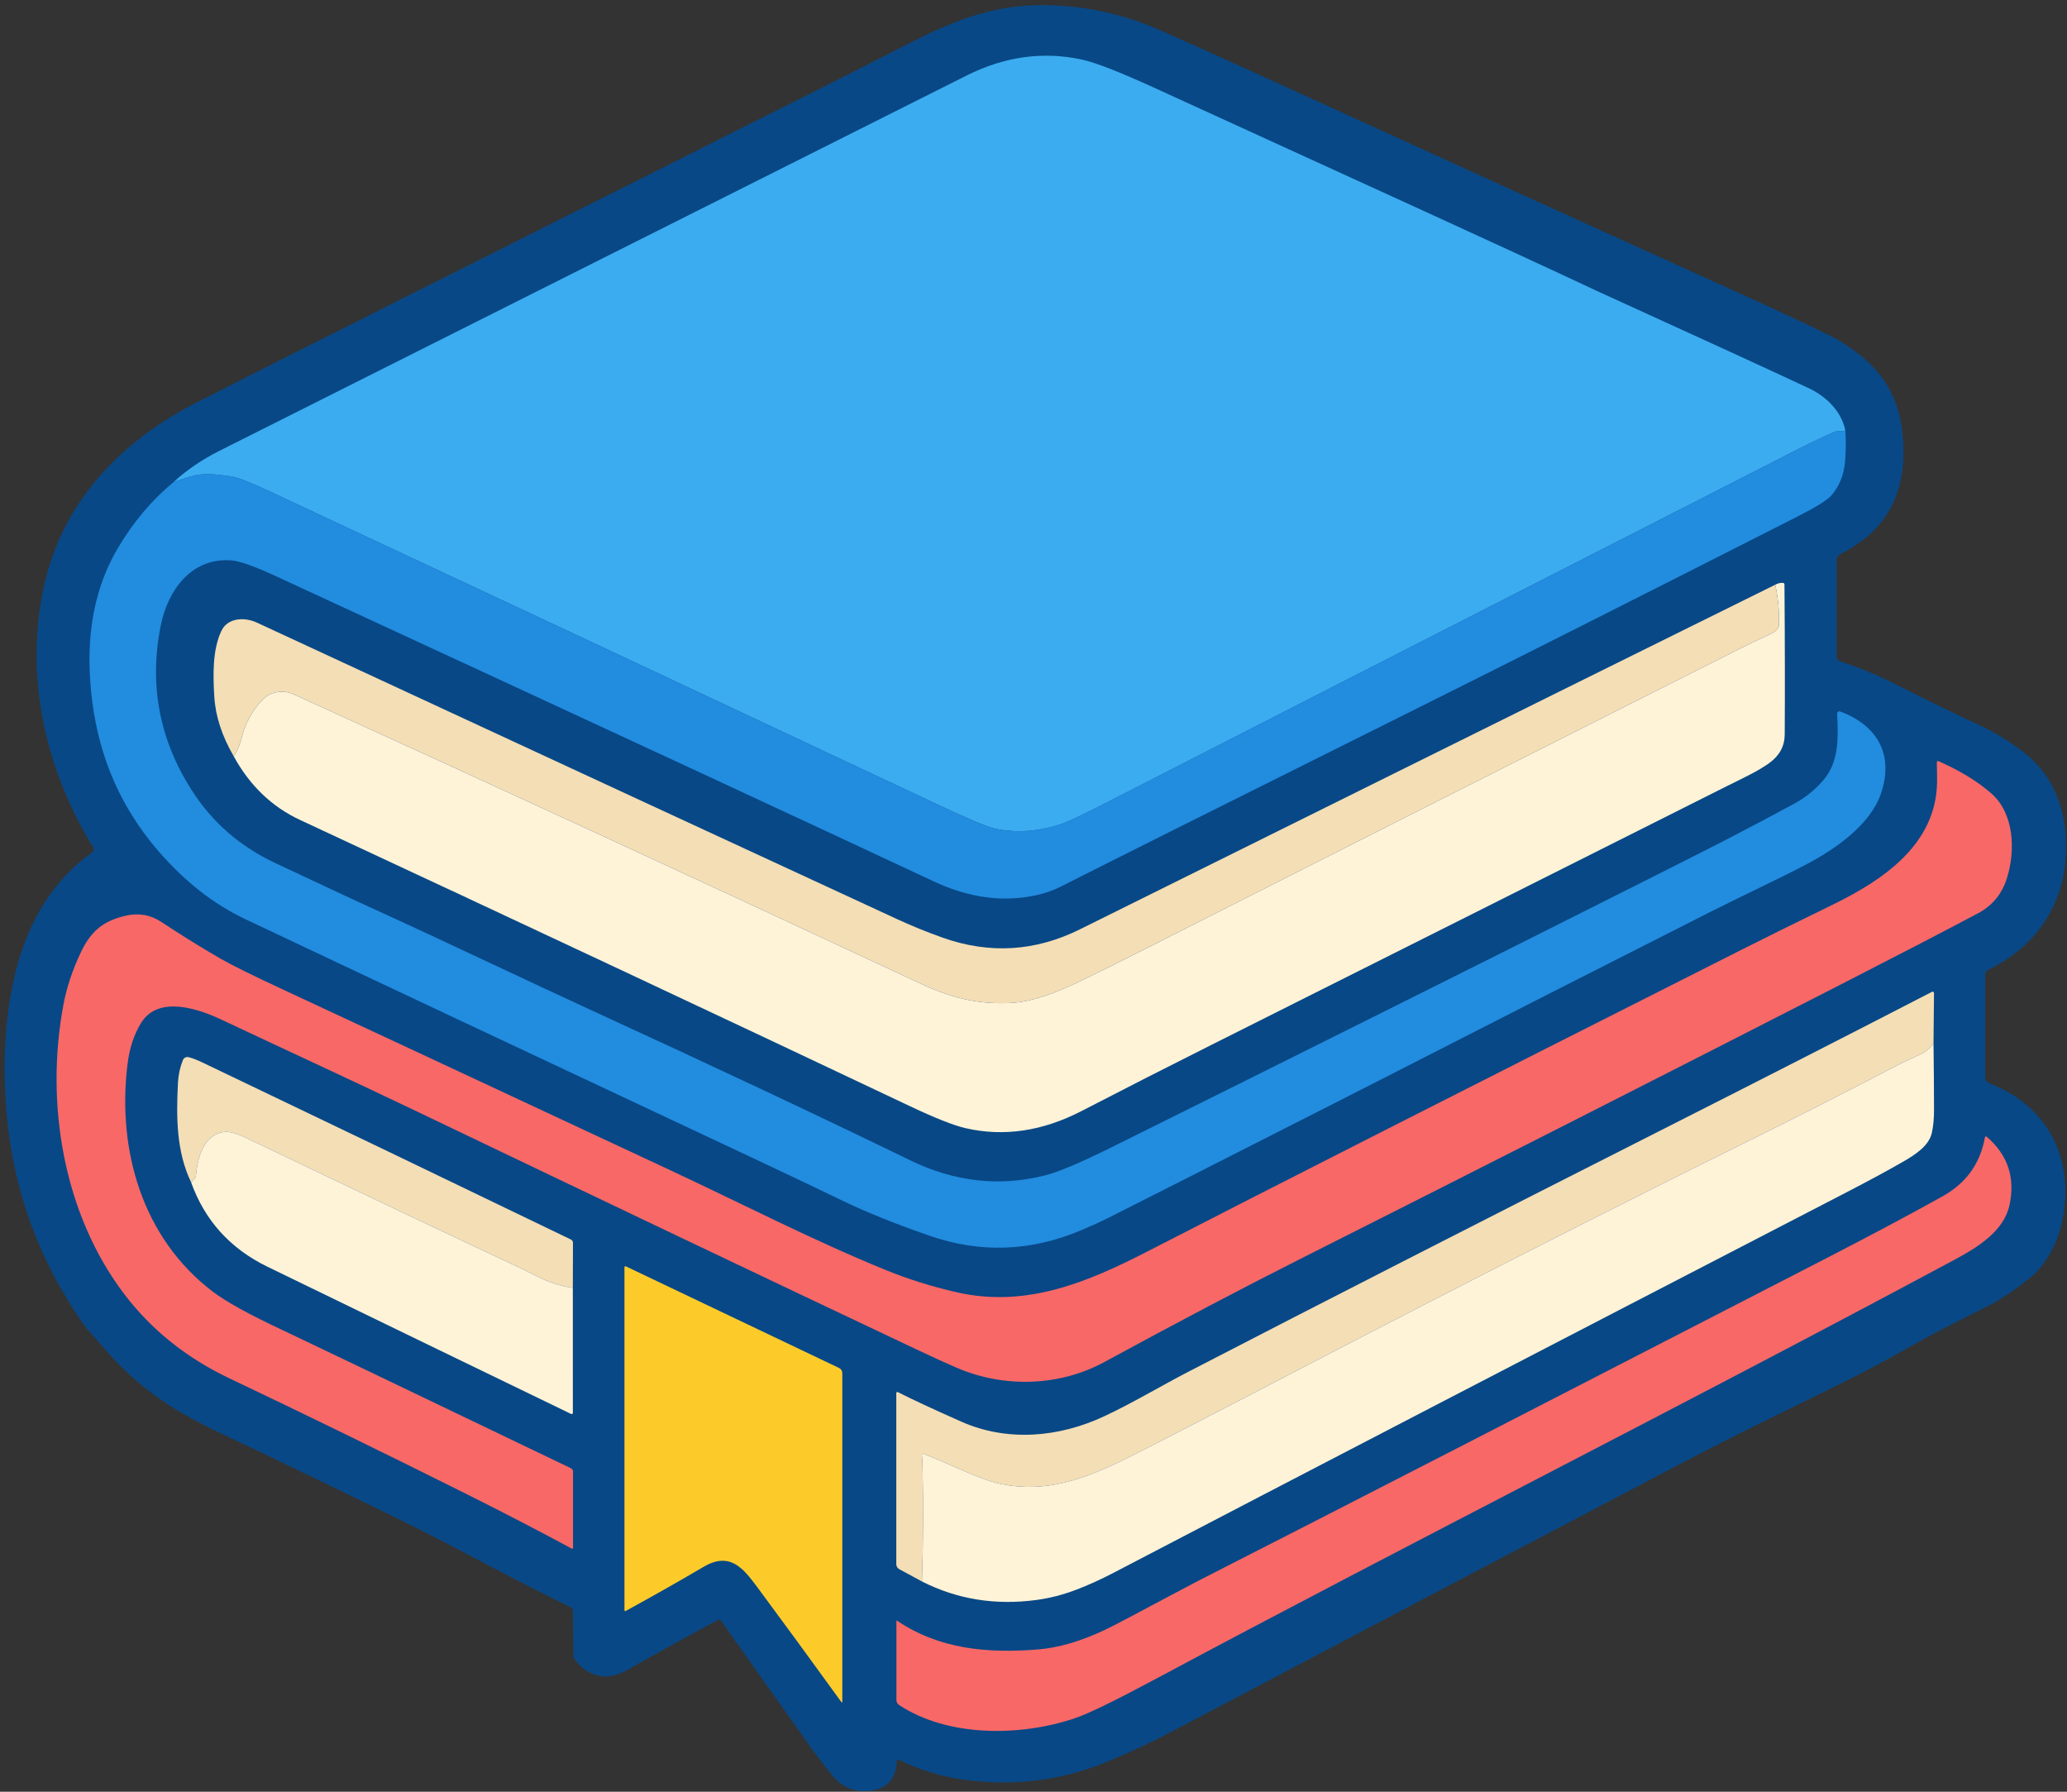 <?xml version="1.0" encoding="UTF-8"?>
<svg width="360px" height="312px" viewBox="0 0 360 312" version="1.1" xmlns="http://www.w3.org/2000/svg" xmlns:xlink="http://www.w3.org/1999/xlink">
    <rect x="0" y="0" width="360" height="312" fill="#333333" stroke="none"/>
    <title>enem-mini</title>
    <g id="Page-1" stroke="none" stroke-width="1" fill="none" fill-rule="evenodd">
        <g id="enem-mini" transform="translate(0.813, 0.896)" fill-rule="nonzero">
            <path d="M353.712,220.804 C350.629,223.416 347.749,225.389 345.069,226.722 C339.148,229.665 334.96,231.838 332.504,233.24 C323.327,238.479 318.859,240.449 306.403,246.612 C301.041,249.262 295.876,251.891 290.908,254.5 C264.497,268.37 235.237,283.773 203.128,300.709 C199.716,302.512 196.024,304.233 192.052,305.873 C183.858,309.259 175.308,310.27 166.401,308.907 C162.699,308.341 159.135,307.213 155.71,305.523 C155.644,305.493 155.568,305.496 155.507,305.532 C155.446,305.568 155.407,305.633 155.405,305.703 C155.228,309.165 153.391,310.93 149.892,310.998 C147.569,311.043 145.653,310.134 144.144,308.267 C142.541,306.281 141.445,304.873 140.855,304.043 C136.36,297.688 130.987,290.105 124.735,281.294 C124.624,281.139 124.417,281.09 124.251,281.179 C119.016,283.978 113.671,286.929 108.216,290.032 C107.077,290.682 105.769,291.02 104.292,291.047 C102.077,290.787 100.334,289.677 99.064,287.717 L98.964,279.534 C98.961,279.31 98.834,279.107 98.634,279.009 C88.638,274.196 78.841,268.642 68.93,263.788 C56.454,257.68 46.169,252.717 38.075,248.902 C34.357,247.145 31.261,245.481 28.788,243.908 C24.59,241.232 20.766,237.894 17.317,233.895 C16.331,232.746 15.278,231.553 14.159,230.316 C5.242,217.836 0.538,203.816 0.048,188.256 C-0.416,173.5 2.308,156.659 15.223,147.556 C15.512,147.354 15.594,146.962 15.408,146.661 C7.171,133.28 3.542,117.344 6.671,101.947 C9.79,86.581 20.181,75.939 33.622,69.085 C45.754,62.903 81.057,45.134 139.53,15.778 C146.278,12.389 152.163,9.405 157.184,6.825 C164.832,2.891 171.729,0.057 180.356,0.001 C187.517,-0.041 194.443,1.398 201.134,4.321 C205.529,6.244 211.134,8.761 217.948,11.874 C248.618,25.884 277.22,38.894 303.754,50.905 C309.585,53.544 314.373,55.792 318.119,57.648 C319.662,58.411 321.369,59.534 323.242,61.017 C327.564,64.436 329.995,68.977 330.534,74.639 C331.464,84.346 328.375,91.235 319.618,95.649 C319.281,95.82 319.069,96.166 319.068,96.544 L319.068,113.499 C319.068,113.822 319.273,114.11 319.578,114.214 C323.212,115.439 326.156,116.619 329.865,118.508 C335.29,121.268 340.025,123.575 344.07,125.432 C346.142,126.385 348.412,127.743 350.877,129.506 C357.475,134.219 359.564,141.343 358.875,149.266 C358.15,157.609 353.092,164.322 345.524,167.941 C345.17,168.109 344.944,168.466 344.945,168.856 L344.945,186.667 C344.944,187.144 345.233,187.574 345.674,187.751 C347.177,188.358 348.453,188.98 349.503,189.616 C357.545,194.51 360.264,203.123 358.26,212.161 C357.544,215.39 356.027,218.271 353.712,220.804 Z" id="Shape" fill="#084886"></path>
            <path d="M320.568,74.019 C320.448,74.182 320.126,74.241 319.603,74.194 C319.237,74.164 318.912,74.209 318.629,74.329 C316.899,75.069 314.845,76.045 312.466,77.258 C244.113,112.156 204.001,132.653 192.132,138.748 C187.777,140.984 184.998,142.294 183.795,142.677 C179.793,143.954 175.963,144.179 172.304,143.352 C171.014,143.059 167.556,141.588 161.928,138.938 C125.11,121.619 86.51,103.525 46.128,84.656 C42.922,83.16 40.834,82.325 39.865,82.152 C37.162,81.672 35.036,81.56 33.487,81.817 C32.907,81.91 31.564,82.307 29.458,83.007 C31.747,80.921 34.398,79.119 37.411,77.603 C69.043,61.72 112.41,39.942 167.511,12.269 C174.148,8.936 180.859,8.008 187.644,9.485 C189.973,9.991 194.128,11.609 200.109,14.338 C239.789,32.444 263.756,43.428 272.01,47.29 C275.605,48.97 277.501,49.855 277.698,49.945 C295.618,58.103 307.814,63.701 314.285,66.741 C317.204,68.115 319.898,70.7 320.568,74.019 Z" id="Path" fill="#3CACF0"></path>
            <path d="M29.458,83.007 C31.564,82.307 32.907,81.91 33.487,81.817 C35.036,81.56 37.162,81.672 39.865,82.152 C40.834,82.325 42.922,83.16 46.128,84.656 C86.51,103.525 125.11,121.619 161.928,138.938 C167.556,141.588 171.014,143.059 172.304,143.352 C175.963,144.179 179.793,143.954 183.795,142.677 C184.998,142.294 187.777,140.984 192.132,138.748 C204.001,132.653 244.113,112.156 312.466,77.258 C314.845,76.045 316.899,75.069 318.629,74.329 C318.912,74.209 319.237,74.164 319.603,74.194 C320.126,74.241 320.448,74.182 320.568,74.019 C320.638,74.795 320.67,75.599 320.663,76.428 C320.638,79.898 320.448,82.662 318.184,85.336 C317.487,86.156 315.518,87.389 312.276,89.035 C285.508,102.632 263.043,113.958 244.879,123.012 C212.267,139.268 191.937,149.436 183.89,153.515 C181.981,154.48 179.991,155.009 177.782,155.329 C172.604,156.072 167.234,155.138 161.673,152.525 C143.339,143.914 105.17,126.206 47.167,99.403 C43.478,97.697 40.901,96.79 39.435,96.683 C32.597,96.184 28.429,101.767 27.174,108.086 C25.128,118.36 26.941,127.918 32.612,136.759 C36.164,142.301 40.994,146.506 47.102,149.376 C56.092,153.598 61.542,156.142 63.452,157.009 C76.602,162.987 91.067,169.921 102.018,174.945 C123.454,184.786 142.009,193.517 157.684,201.138 C165.465,204.921 173.324,205.795 181.261,203.763 C183.58,203.169 187.434,201.536 192.822,198.864 C204.541,193.052 219.399,185.655 237.397,176.674 C249.256,170.752 256.46,167.153 259.009,165.877 C283.088,153.803 296.716,146.94 299.895,145.287 C304.5,142.897 308.445,140.809 311.731,139.023 C313.617,137.997 315.278,136.657 316.714,135.004 C319.488,131.81 319.358,127.611 319.158,123.382 C319.152,123.251 319.212,123.126 319.317,123.048 C319.423,122.971 319.56,122.952 319.683,122.997 C326.191,125.422 329.135,130.575 326.741,137.414 C324.906,142.657 319.048,146.836 313.99,149.516 C309.352,151.975 301.944,155.429 296.821,158.024 C277.468,167.815 258.164,177.637 238.911,187.492 C238.161,187.875 235.97,188.99 232.338,190.836 C213.022,200.653 199.561,207.477 191.957,211.306 C190.848,211.862 189.361,212.535 187.499,213.325 C178.738,217.038 169.928,217.358 161.068,214.285 C155.167,212.242 150.1,210.201 145.868,208.162 C140.74,205.689 136.173,203.513 132.168,201.633 C90.346,182.008 60.264,167.853 41.924,159.168 C36.406,156.556 31.359,152.607 26.784,147.321 C20.383,139.926 16.546,131.28 15.273,121.383 C14.054,111.935 14.878,102.747 19.727,94.529 C22.396,90.007 25.64,86.166 29.458,83.007 Z" id="Path" fill="#228CDF"></path>
            <path d="M39.9,130.81 C40.529,129.887 41.058,128.559 41.484,126.826 C41.994,124.767 44.243,120.778 46.432,119.913 C47.752,119.393 49.076,119.436 50.406,120.043 C83.218,134.963 119.562,151.73 159.438,170.346 C164.717,172.81 169.335,174.035 175.198,173.755 C179.122,173.565 183.405,171.825 186.924,170.151 C189.783,168.788 193.79,166.802 198.945,164.192 C229.098,148.916 263.563,131.515 302.339,111.99 C303.512,111.397 305.287,110.548 307.662,109.445 C308.152,109.215 308.545,108.902 308.842,108.506 C308.943,108.372 309,108.214 309.007,108.051 C309.1,105.681 308.887,103.307 308.367,100.927 C308.857,100.671 309.307,100.563 309.717,100.603 C309.863,100.613 309.977,100.735 309.977,100.882 C310.057,111.033 310.072,119.741 310.022,127.006 C310.008,129.039 309.109,130.699 307.322,131.985 C305.228,133.49 302.514,134.709 299.88,136.029 C270.264,150.909 240.364,165.915 210.181,181.048 C202.754,184.771 195.223,188.606 187.589,192.555 C180.781,196.078 174.057,197.083 167.416,195.57 C165.313,195.093 162.039,193.8 157.594,191.691 C126.332,176.881 90.955,160.281 51.466,141.893 C46.544,139.603 42.689,135.909 39.9,130.81 Z" id="Path" fill="#FFF3D7"></path>
            <path d="M308.367,100.927 C308.887,103.307 309.1,105.681 309.007,108.051 C309,108.214 308.943,108.372 308.842,108.506 C308.545,108.902 308.152,109.215 307.662,109.445 C305.287,110.548 303.512,111.397 302.339,111.99 C263.563,131.515 229.098,148.916 198.945,164.192 C193.79,166.802 189.783,168.788 186.924,170.151 C183.405,171.825 179.122,173.565 175.198,173.755 C169.335,174.035 164.717,172.81 159.438,170.346 C119.562,151.73 83.218,134.963 50.406,120.043 C49.076,119.436 47.752,119.393 46.432,119.913 C44.243,120.778 41.994,124.767 41.484,126.826 C41.058,128.559 40.529,129.887 39.9,130.81 C37.847,127.281 36.717,123.82 36.511,120.428 C36.281,116.669 36.181,112.245 37.75,108.956 C38.875,106.601 41.854,106.556 43.953,107.531 C94.076,130.775 131.197,147.966 155.315,159.103 C157.964,160.33 160.653,161.425 163.382,162.388 C171.549,165.277 179.518,164.789 187.289,160.923 C188.345,160.396 206.607,151.339 242.075,133.75 C264.151,122.802 286.248,111.861 308.367,100.927 Z" id="Path" fill="#F4DEB5"></path>
            <path d="M336.797,131.65 C340.519,133.28 343.592,135.154 346.014,137.274 C349.983,140.748 350.248,147.171 348.728,152.015 C347.862,154.774 346.186,156.814 343.7,158.134 C338.032,161.146 329.971,165.327 319.518,170.676 C288.366,186.615 257.253,202.41 226.18,218.059 C215.684,223.348 204.14,229.418 191.547,236.27 C183.67,240.559 173.993,240.814 165.766,237.255 C163.914,236.455 161.681,235.438 159.069,234.205 C132.764,221.772 103.694,207.928 71.859,192.675 C60.433,187.202 48.467,181.708 37.715,176.639 C33.752,174.77 26.774,172.385 23.78,177.199 C22.531,179.209 21.734,181.626 21.391,184.452 C19.577,199.329 23.925,214.625 36.206,223.993 C38.545,225.776 42.625,228.027 48.447,230.746 C51.246,232.056 67.975,240.067 98.634,254.78 C98.852,254.884 98.99,255.104 98.989,255.345 L98.989,268.652 C98.991,268.703 98.965,268.75 98.921,268.776 C98.877,268.802 98.823,268.802 98.779,268.777 C92.991,265.654 86.928,262.51 80.591,259.344 C66.142,252.126 52.31,245.376 39.095,239.094 C31.638,235.548 25.545,230.661 20.816,224.433 C10.225,210.476 7.006,191.246 10.24,174.025 C10.796,171.052 11.803,168.03 13.259,164.957 C14.998,161.288 17.093,159.518 20.946,158.589 C23.252,158.032 25.351,158.377 27.244,159.623 C30.843,161.993 34.253,164.109 37.475,165.972 C39.471,167.125 43.072,168.909 48.277,171.325 C57.547,175.631 80.181,186.189 116.178,202.998 C128.644,208.821 140.84,215.13 153.6,220.319 C157.436,221.878 161.529,223.155 165.881,224.148 C178.007,226.902 188.743,222.323 199.21,216.934 C219.506,206.484 253.904,189.018 302.404,164.537 C306.416,162.514 311.739,159.883 318.374,156.644 C327.101,152.385 336.427,146.167 336.557,135.259 C336.567,134.406 336.552,133.266 336.512,131.84 C336.509,131.771 336.543,131.706 336.601,131.668 C336.658,131.629 336.733,131.622 336.797,131.65 L336.797,131.65 Z" id="Path" fill="#F86867"></path>
            <path d="M335.938,180.838 C335.125,181.748 334.508,182.301 334.088,182.498 C331.649,183.631 330.345,184.241 330.175,184.327 C320.894,189.166 312.479,193.452 304.928,197.184 C280.13,209.448 254.241,222.596 227.26,236.63 C208.533,246.371 197.665,251.971 194.656,253.431 C187.909,256.7 181.281,259.084 173.634,257.54 C171.907,257.19 169.62,256.383 166.771,255.12 C164.658,254.187 162.421,253.231 160.058,252.251 C159.985,252.221 159.902,252.231 159.838,252.278 C159.775,252.325 159.741,252.402 159.748,252.481 C159.805,253.067 159.842,253.696 159.858,254.365 C160.015,260.947 159.983,267.656 159.763,274.491 L155.82,272.361 C155.493,272.185 155.29,271.847 155.29,271.481 L155.29,241.678 C155.29,241.615 155.322,241.556 155.377,241.523 C155.433,241.49 155.502,241.488 155.56,241.518 C158.236,242.872 161.916,244.584 166.601,246.657 C174.653,250.221 183.64,249.412 191.512,245.722 C196.576,243.353 201.164,240.559 206.117,237.994 C229.179,226.061 257.248,211.722 290.323,194.98 C306.981,186.548 322.101,178.825 335.683,171.81 C335.756,171.774 335.843,171.777 335.912,171.819 C335.982,171.86 336.023,171.935 336.023,172.015 L335.938,180.838 Z" id="Path" fill="#F4DEB5"></path>
            <path d="M335.938,180.838 C335.991,184.804 336.021,188.61 336.028,192.255 C336.031,193.892 335.901,195.276 335.638,196.409 C335.113,198.659 332.769,200.178 330.465,201.493 C327.745,203.049 324.665,204.717 321.223,206.497 C266.965,234.57 224.269,256.73 193.137,272.976 C190.908,274.142 188.742,275.125 186.639,275.925 C184.357,276.798 182.062,277.391 179.756,277.705 C172.576,278.681 165.911,277.61 159.763,274.491 C159.983,267.656 160.015,260.947 159.858,254.365 C159.842,253.696 159.805,253.067 159.747,252.481 C159.741,252.402 159.775,252.325 159.838,252.278 C159.902,252.231 159.985,252.221 160.058,252.251 C162.421,253.231 164.658,254.187 166.771,255.12 C169.62,256.383 171.907,257.19 173.634,257.54 C181.281,259.084 187.909,256.7 194.656,253.431 C197.665,251.971 208.533,246.371 227.26,236.63 C254.241,222.596 280.13,209.448 304.928,197.184 C312.479,193.452 320.894,189.166 330.175,184.327 C330.345,184.241 331.649,183.631 334.088,182.498 C334.508,182.301 335.125,181.748 335.938,180.838 Z" id="Path" fill="#FFF3D7"></path>
            <path d="M98.954,223.373 C96.825,223.05 94.762,222.385 92.766,221.378 C91.337,220.659 90.582,220.28 90.502,220.244 C76.884,213.865 60.719,206.192 42.009,197.224 C40.383,196.444 39.123,196.109 38.23,196.219 C34.651,196.654 33.572,200.693 33.312,203.823 C33.296,204.016 33.215,204.198 33.082,204.337 L32.467,204.977 C29.893,199.609 29.873,193.635 30.183,187.632 C30.253,186.265 30.54,184.955 31.043,183.702 C31.202,183.307 31.629,183.089 32.042,183.193 C32.699,183.359 33.505,183.671 34.462,184.127 C56.354,194.595 77.74,204.867 98.619,214.945 C98.839,215.052 98.979,215.275 98.979,215.52 L98.954,223.373 Z" id="Path" fill="#F4DEB5"></path>
            <path d="M98.954,223.373 L98.959,245.133 C98.959,245.205 98.923,245.272 98.862,245.31 C98.801,245.349 98.724,245.353 98.659,245.323 C81.019,236.795 63.388,228.248 45.768,219.684 C39.287,216.535 34.853,211.632 32.467,204.977 L33.082,204.337 C33.215,204.198 33.296,204.016 33.312,203.823 C33.572,200.693 34.651,196.654 38.23,196.219 C39.123,196.109 40.383,196.444 42.009,197.224 C60.719,206.192 76.884,213.865 90.502,220.244 C90.582,220.28 91.337,220.659 92.766,221.378 C94.762,222.385 96.825,223.05 98.954,223.373 Z" id="Path" fill="#FFF3D7"></path>
            <path d="M155.31,281.369 C155.31,281.345 155.323,281.323 155.344,281.312 C155.364,281.3 155.39,281.301 155.41,281.314 C162.862,286.338 171.259,287.032 180.026,286.323 C183.615,286.029 187.529,284.873 191.767,282.854 C193.197,282.17 196.872,280.239 202.794,277.06 C205.799,275.444 209.488,273.531 213.86,271.321 C218.208,269.122 231.59,262.268 254.006,250.761 C266.915,244.133 287.821,233.375 316.724,218.489 C324.831,214.317 331.759,210.629 337.507,207.427 C341.629,205.131 344.09,201.708 344.89,197.159 C344.9,197.092 344.947,197.035 345.011,197.011 C345.075,196.988 345.147,197 345.199,197.044 C348.875,200.2 350.201,204.163 349.178,208.931 C348.188,213.52 343.59,216.32 339.646,218.439 C291.788,244.118 244.099,268.102 200.264,291.571 C193.347,295.274 188.737,297.515 186.434,298.295 C176.982,301.504 164.302,301.644 155.775,296 C155.485,295.81 155.31,295.487 155.31,295.141 L155.31,281.369 Z" id="Path" fill="#F86867"></path>
            <path d="M108.161,279.629 C108.117,279.654 108.062,279.653 108.018,279.628 C107.974,279.602 107.947,279.555 107.946,279.504 L107.946,219.764 C107.946,219.707 107.975,219.655 108.022,219.624 C108.07,219.594 108.13,219.59 108.181,219.614 L145.333,237.32 C145.672,237.481 145.888,237.824 145.888,238.199 L145.888,295.46 C145.887,295.498 145.863,295.531 145.828,295.543 C145.794,295.554 145.757,295.541 145.738,295.51 C140.503,288.279 135.595,281.572 131.013,275.39 C128.524,272.041 126.225,269.277 121.666,271.976 C117.678,274.332 113.176,276.883 108.161,279.629 Z" id="Path" fill="#FDCB29"></path>
        </g>
    </g>
</svg>
